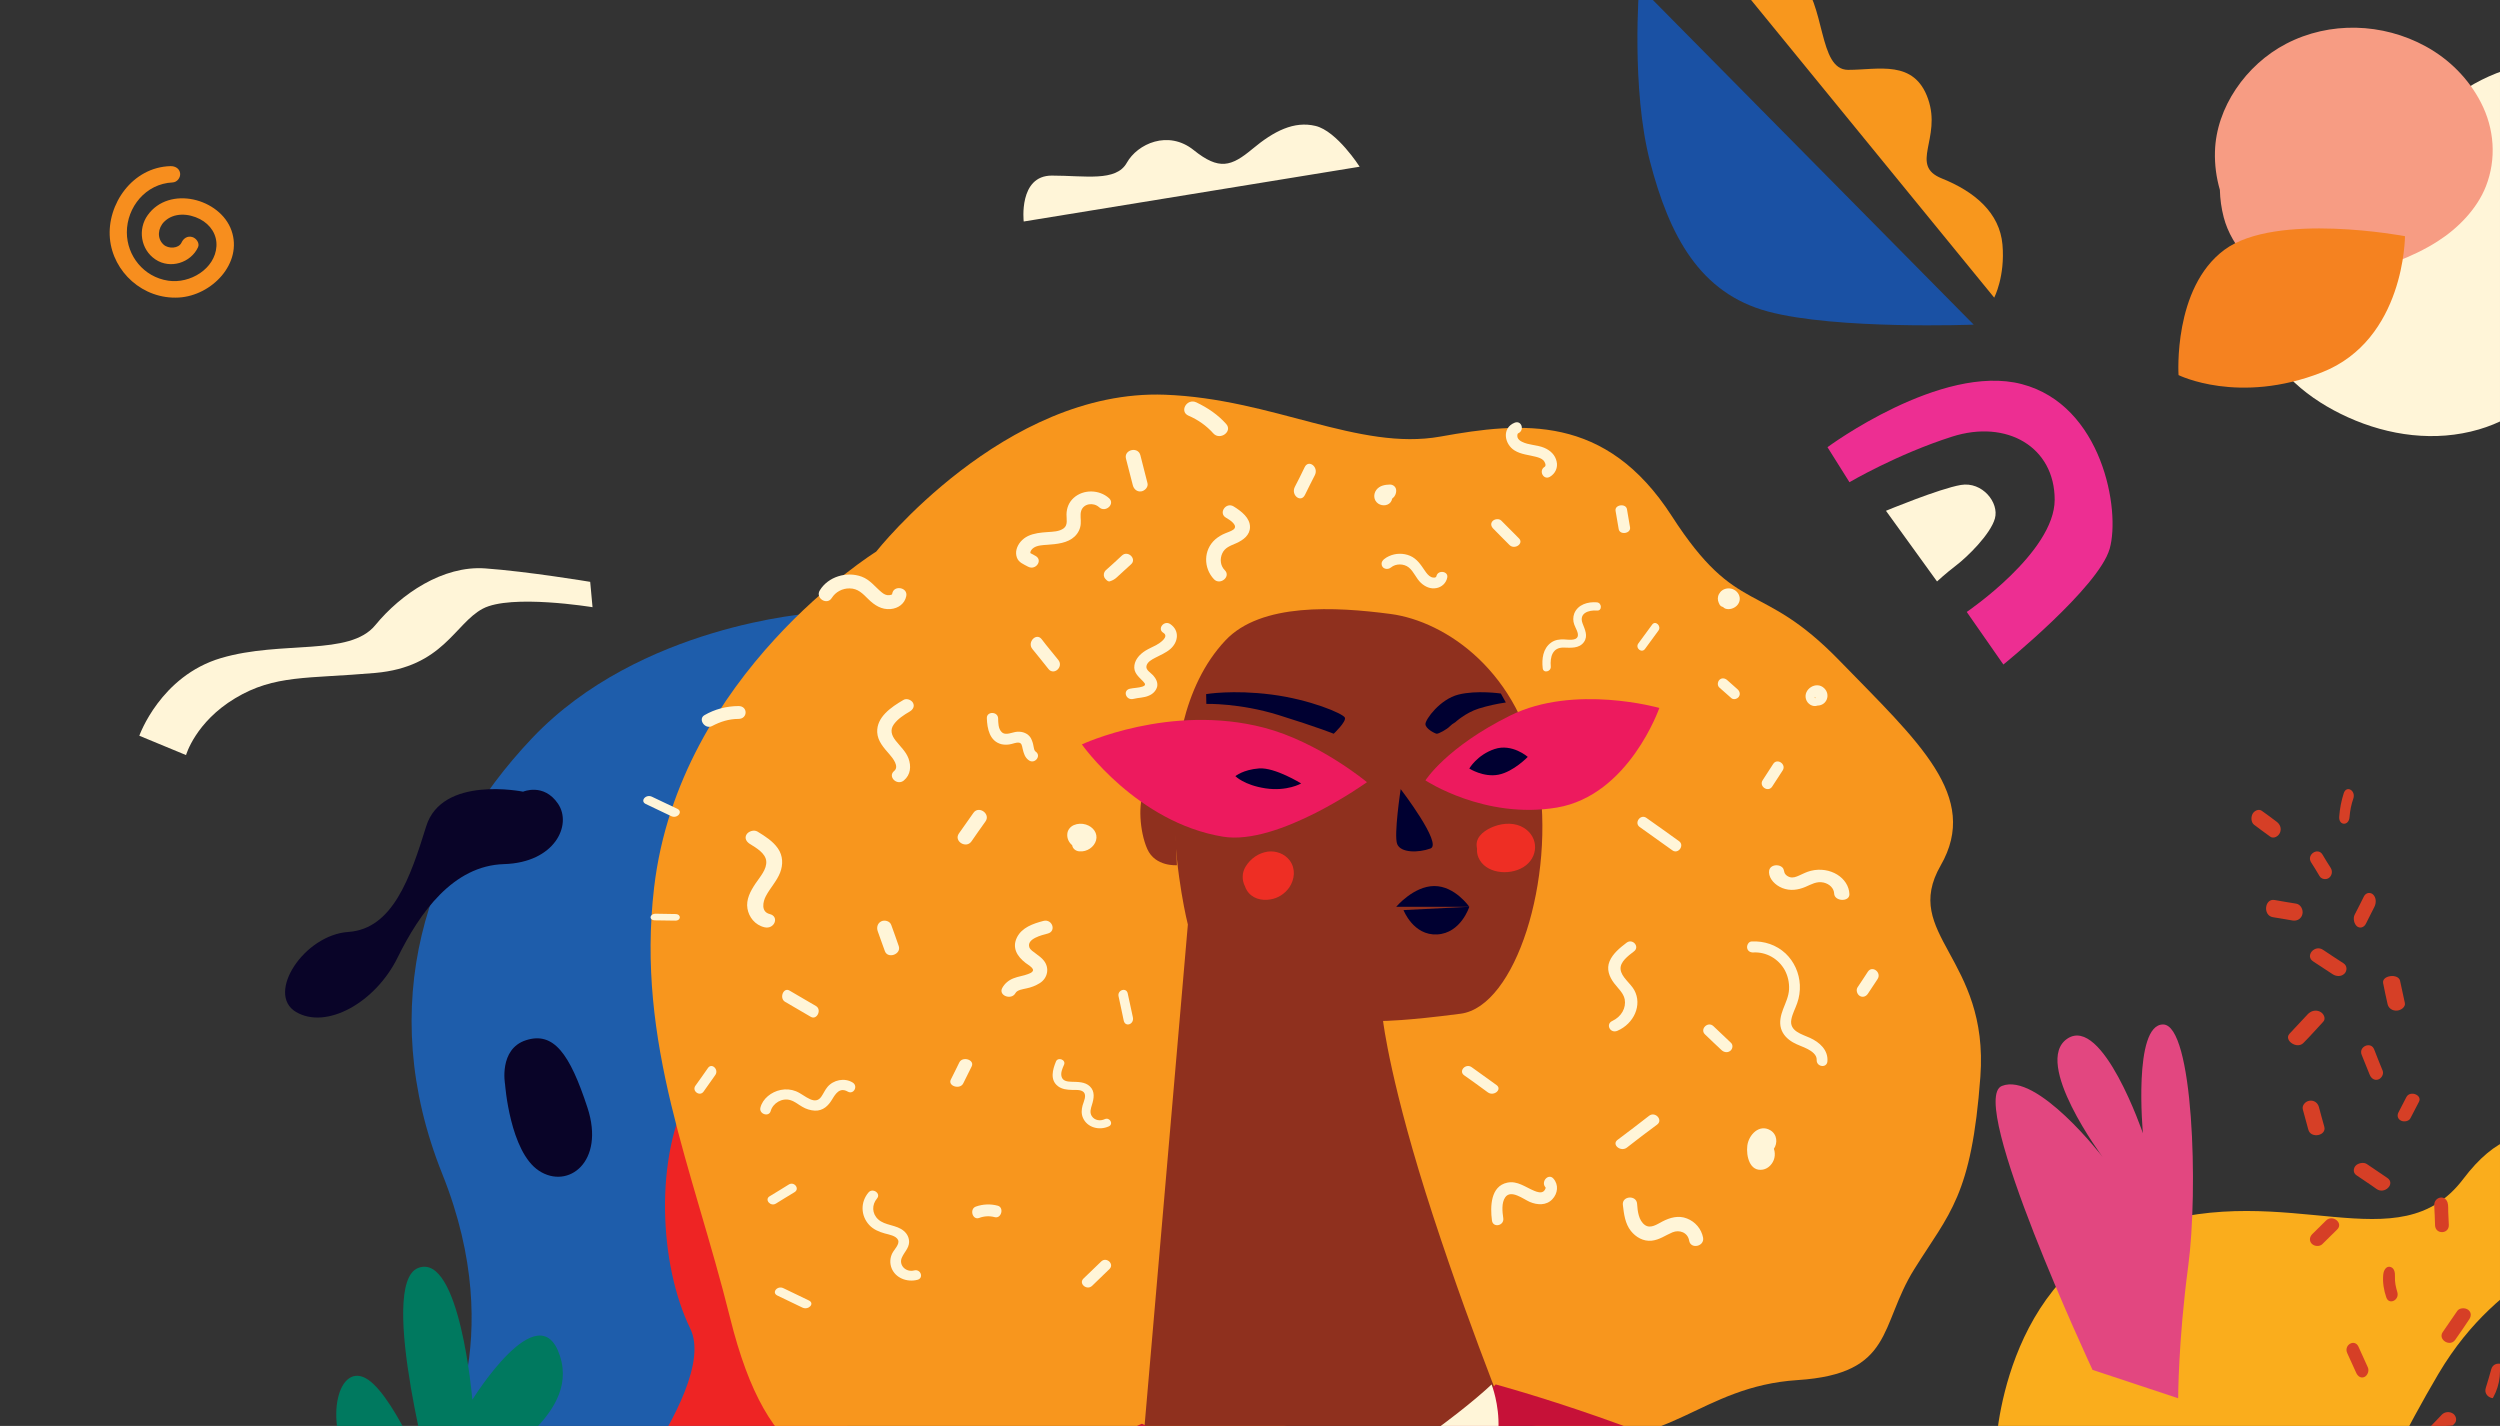 <svg width="682" height="389" viewBox="0 0 682 389" fill="none" xmlns="http://www.w3.org/2000/svg">
<rect x="0" y="0" width="682" height="389" fill="#333333" stroke="none"/>
<g clip-path="url(#clip0_667_8443)">
<path d="M119.81 396.404C119.81 396.404 139.137 366.364 120.671 320.299C102.205 274.233 115.93 232.172 145.187 201.333C174.444 170.495 221.437 167.313 221.437 167.313L271.401 264.967C271.401 264.967 217.942 363.507 196.345 392.24C174.747 420.973 158.002 430.596 158.002 430.596L119.81 396.404Z" fill="#1E5DAB"/>
<path d="M155.786 425.797C155.786 425.797 196.752 379.751 188.304 362.447C179.856 345.144 178.3 315.483 188.608 296.991C198.915 278.5 223.276 258.691 223.276 258.691C223.276 258.691 277.731 238.978 301.226 269.588C324.722 300.199 305.73 331.028 268.86 357.013C231.99 382.998 220.746 397.197 216.812 419.984C212.878 442.771 190.781 460.418 190.781 460.418L155.786 425.797Z" fill="#EE2424"/>
<path d="M142.7 215.971C142.7 215.971 120.593 211.443 116.259 225.434C111.924 239.424 107.152 253.412 95.02 254.235C82.888 255.059 72.48 271.103 80.716 276.041C88.952 280.979 102.388 273.572 108.458 261.238C114.529 248.904 123.63 236.139 137.498 235.729C151.366 235.318 156.139 225.032 152.237 219.27C148.335 213.507 142.7 215.971 142.7 215.971Z" fill="#090428"/>
<path d="M137.779 295.774C137.779 295.774 139.102 314.182 147.036 319.384C154.97 324.586 165.113 316.983 160.264 302.174C155.416 287.366 151.004 281.365 143.504 283.766C136.004 286.168 137.779 295.774 137.779 295.774Z" fill="#090428"/>
<path d="M38.005 200.71C38.005 200.71 43.742 184.409 60.311 179.518C76.881 174.626 95.355 179.111 102.376 170.551C109.398 161.991 120.858 154.25 132.327 155.058C143.796 155.866 161.006 158.727 161.006 158.727L161.642 165.643C161.642 165.643 139.34 161.977 131.691 166.053C124.042 170.128 120.875 181.947 102.376 183.576C83.877 185.206 74.969 183.983 64.136 190.493C53.303 197.002 50.75 205.985 50.75 205.985L38.005 200.71Z" fill="#FFF5D8"/>
<path d="M239.022 150.484C239.022 150.484 274.004 106.057 317.783 107.679C347.246 108.771 370.691 123.09 392.938 119.096C415.186 115.101 438.031 112.818 456.068 140.782C474.105 168.745 480.115 157.904 501.76 180.164C523.405 202.425 540.239 217.261 529.418 236.097C518.597 254.933 542.644 261.208 540.245 293.741C537.845 326.274 531.829 330.838 522.208 346.241C512.587 361.643 516.797 374.776 490.342 376.49C463.886 378.204 454.871 395.896 429.618 391.329C404.365 386.762 393.544 377.632 367.089 383.91C340.633 390.187 333.42 400.459 310.573 391.898C287.725 383.337 285.759 401.034 259.619 403.426C226.481 406.457 209.398 400.648 199.176 359.538C188.955 318.427 173.461 284.65 178.439 242.125C185.26 183.82 239.022 150.484 239.022 150.484Z" fill="#F8961D"/>
<path d="M321.058 236.031C321.058 236.031 315.16 236.507 312.986 231.625C310.812 226.743 310.476 218.767 312.125 216.181C313.773 213.594 320.193 213.384 320.193 213.384L321.058 236.031Z" fill="#8F301E"/>
<path d="M711.577 20.271C705.365 17.347 698.797 16.513 691.95 17.246C685.999 17.88 680.149 19.961 674.99 22.843C664.307 28.815 656.58 38.299 649.823 47.998C648.47 49.941 647.138 51.896 645.77 53.832C645.241 54.55 644.705 55.263 644.155 55.964C641.49 57.739 638.852 59.548 636.24 61.392C633.316 63.46 630.425 65.567 627.495 67.62C624.91 69.434 622.133 71.282 620.142 73.719C616.365 78.364 615.321 84.572 616.906 90.209C619.995 101.234 630.157 109.153 640.523 113.837C651.665 118.874 664.324 120.634 676.24 117.15C686.967 114.012 696.365 106.496 700.653 96.477C702.842 91.356 703.798 85.809 706.327 80.809C706.53 80.406 706.748 80.009 706.968 79.612C707.039 79.496 707.112 79.378 707.186 79.265C707.86 78.212 708.58 77.189 709.336 76.192C710.674 74.418 712.116 72.713 713.578 71.029C719.872 63.772 726.684 56.333 727.74 46.522C728.914 35.584 721.669 25.023 711.577 20.271ZM627.954 83.634C627.961 83.365 628.02 83.1 628.128 82.851C628.16 82.789 628.01 83.384 627.954 83.634ZM682.831 99.972C682.831 99.972 683.314 99.553 683.484 99.409C683.267 99.651 682.99 99.95 682.831 99.972Z" fill="#FFF5D8"/>
<path d="M676.779 27.934C673.451 21.505 668.198 16.176 661.693 12.628C649.972 6.227 635.539 5.749 623.644 11.949C612.703 17.646 604.539 29.34 604.24 41.39C604.144 44.904 604.596 48.412 605.581 51.798C605.643 54.316 605.993 56.82 606.625 59.264C608.778 67.519 615.909 75.361 624.877 76.936C628.35 77.558 631.911 77.583 635.394 77.011C638.312 76.549 641.118 75.62 643.926 74.76L642.023 75.353C649.984 72.879 657.895 70.343 664.942 65.863C670.571 62.281 675.738 56.98 678.149 50.849C681.076 43.368 680.484 35.103 676.779 27.934Z" fill="#F79C83"/>
<path d="M324.049 252.217C324.049 252.217 310.7 199.793 334.291 174.707C344.006 164.371 364.328 165.509 379.35 167.491C394.371 169.473 414.85 183.258 419.629 211.505C424.409 239.753 413.486 274.57 398.464 276.543C383.443 278.517 377.302 278.514 377.302 278.514C377.302 278.514 379.35 296.251 390.956 331.723C402.563 367.195 414.169 394.791 414.169 394.791C414.169 394.791 375.254 402.673 347.946 405.301C320.637 407.929 311.087 402.248 311.087 402.248L324.049 252.217Z" fill="#8F301E"/>
<path d="M344.849 198.521C359.757 202.414 372.906 213.382 372.906 213.382C372.906 213.382 348.745 230.736 333.628 228.246C310.106 224.367 295.134 203.074 295.134 203.074C295.134 203.074 319.172 191.813 344.849 198.521Z" fill="#ED1A5E"/>
<path d="M388.858 212.892C388.858 212.892 394.543 203.832 412.024 195.184C429.506 186.537 452.671 193.125 452.671 193.125C452.671 193.125 444.368 217.01 424.698 220.307C405.029 223.604 388.858 212.892 388.858 212.892Z" fill="#ED1A5E"/>
<path d="M311.521 388.387C311.521 388.387 341.434 403.862 366.03 400.647C390.626 397.432 408.026 377.67 408.026 377.67C408.026 377.67 454.999 390.316 490.524 410.246C526.05 430.176 552.379 459.776 552.379 459.776C552.379 459.776 465.928 477.752 379.158 477.752C292.388 477.752 197.42 476.466 197.42 476.466C197.42 476.466 226.112 437.895 254.804 419.246C283.496 400.597 311.521 388.387 311.521 388.387Z" fill="#C61138"/>
<path d="M544.402 395.554C544.402 395.554 545.758 347.548 585.129 334.574C624.499 321.599 654.363 344.954 671.995 321.599C689.627 298.244 705.929 313.813 705.929 329.385C705.929 344.957 682.854 344.957 665.202 374.793C647.55 404.63 632.621 442.261 616.331 455.233C600.04 468.204 567.459 472.1 564.751 473.399C562.043 474.697 548.46 473.399 548.46 473.399L544.402 395.554Z" fill="#FAAD1C"/>
<path d="M594.307 102.324C594.307 102.324 592.745 78.548 606.818 68.147C620.891 57.745 656.075 64.43 656.075 64.43C656.075 64.43 656.075 92.666 633.401 101.583C610.728 110.5 594.307 102.324 594.307 102.324Z" fill="#F58220"/>
<path d="M63.157 62.904C60.095 54.139 46.148 50.466 40.275 58.719C37.554 62.537 38.364 68.049 42.372 70.758C46.464 73.522 52.094 71.648 54.025 67.441C54.537 66.335 53.534 64.953 52.429 64.657C51.082 64.278 50.026 65.069 49.514 66.183C48.754 67.841 45.946 67.935 44.627 66.736C42.736 65.022 43.086 62.175 44.789 60.489C47.392 57.912 51.46 58.181 54.543 59.773C57.435 61.271 59.236 64.021 59.045 67.189C58.681 73.298 51.897 77.472 45.882 76.571C39.159 75.562 34.605 69.738 34.605 63.383C34.605 56.566 39.697 50.115 47.088 49.769C48.358 49.711 49.283 48.409 49.138 47.281C48.974 45.979 47.797 45.288 46.521 45.322C36.111 45.584 29.131 55.762 29.981 65.055C30.817 74.177 38.992 81.723 48.777 81.17C57.845 80.642 66.254 71.767 63.157 62.904Z" fill="#F78E1E"/>
<path d="M380.882 247.374C380.882 247.374 385.65 241.709 391.285 241.709C396.919 241.709 400.823 247.374 400.823 247.374H380.882Z" fill="#000031"/>
<path d="M382.107 215.272C382.107 215.272 393.592 230.255 390.239 231.469C386.887 232.684 382.107 232.684 381.15 230.255C380.193 227.826 382.107 215.272 382.107 215.272Z" fill="#000031"/>
<path d="M351.825 234.723C350.429 232.871 348.048 232.037 345.854 232.321C344.624 232.498 343.445 232.958 342.397 233.668C341.349 234.379 340.458 235.323 339.785 236.436C339.306 237.221 339.038 238.131 339.008 239.067C338.978 240.003 339.187 240.93 339.614 241.749C339.735 242.12 339.895 242.475 340.091 242.807C341.472 245.132 344.181 245.796 346.574 245.36C348.617 245.034 350.46 243.867 351.71 242.11C353.204 239.884 353.508 236.976 351.825 234.723Z" fill="#EE2E24"/>
<path d="M415.742 225.858C413.346 224.356 410.236 224.462 407.627 225.431C405.283 226.291 402.766 228.011 402.818 230.496C402.828 230.856 402.869 231.214 402.942 231.568C402.871 232.368 402.999 233.171 403.317 233.922C405.136 238.257 411.634 238.988 415.583 236.548C419.714 233.997 419.896 228.458 415.742 225.858Z" fill="#EE2E24"/>
<path d="M400.823 209.657C400.823 209.657 402.94 205.934 407.727 204.338C412.513 202.742 416.776 206.481 416.776 206.481C416.776 206.481 412.906 210.514 408.81 211.331C404.714 212.147 400.823 209.657 400.823 209.657Z" fill="#000031"/>
<path d="M354.958 213.731C354.958 213.731 347.796 209.291 343.461 209.625C339.125 209.959 337.011 211.732 337.011 211.732C337.011 211.732 339.358 214.174 345.23 215.062C351.102 215.95 354.958 213.731 354.958 213.731Z" fill="#000031"/>
<path d="M397.002 197.025C397.002 197.025 399.718 194.48 403.378 193.304C405.796 192.555 408.277 191.998 410.794 191.639L409.435 189.194C409.435 189.194 402.853 188.216 397.842 189.488C392.832 190.759 388.858 196.246 388.858 197.517C388.858 198.788 391.365 200.062 391.89 200.16C392.414 200.258 394.814 198.889 395.44 198.204C395.893 197.738 396.42 197.341 397.002 197.025Z" fill="#000031"/>
<path d="M329.088 192.022C329.088 192.022 338.167 191.762 348.765 195.059C359.364 198.356 363.837 200.165 363.837 200.165C363.837 200.165 367.371 196.824 366.875 195.752C366.38 194.68 357.415 190.82 346.817 189.467C336.219 188.115 329.034 189.353 329.034 189.353L329.088 192.022Z" fill="#000031"/>
<path d="M382.876 248.273C382.876 248.273 385.54 255.253 392.048 254.915C398.556 254.578 400.823 247.374 400.823 247.374L382.876 248.273Z" fill="#000031"/>
<path d="M447.172 -3.777L538.421 88.562C538.421 88.562 501.019 89.996 482.319 84.986C463.618 79.975 455.389 64.229 450.153 44.188C444.917 24.148 447.172 -3.777 447.172 -3.777Z" fill="#1A51A4"/>
<path d="M472.613 -6.231C472.613 -6.231 483.139 -13.456 490.655 -6.231C498.171 0.994 495.905 19.058 504.185 19.058C512.465 19.058 522.223 16.168 525.983 27.007C529.742 37.846 520.733 45.071 529.739 48.685C538.745 52.299 545.524 58.077 546.276 66.749C547.028 75.421 544.021 81.199 544.021 81.199L472.613 -6.231Z" fill="#F8971D"/>
<path d="M498.537 121.994C498.537 121.994 529.525 99.043 551.519 104.78C573.512 110.517 578.526 139.205 575.511 149.724C572.497 160.243 546.522 181.282 546.522 181.282L536.524 166.938C536.524 166.938 560.516 150.682 560.516 136.329C560.516 121.977 547.521 114.333 532.525 119.116C517.53 123.898 504.535 131.547 504.535 131.547L498.537 121.994Z" fill="#ED2E92"/>
<path d="M570.845 373.702C570.845 373.702 536.485 300.124 546.1 296.252C555.715 292.38 573.588 315.614 573.588 315.614C573.588 315.614 554.346 289.802 563.967 283.348C573.588 276.895 584.588 309.161 584.588 309.161C584.588 309.161 581.839 279.476 590.084 279.476C598.33 279.476 599.708 324.648 596.957 345.308C594.206 365.968 594.209 381.447 594.209 381.447L570.845 373.702Z" fill="#E24780"/>
<path d="M99.301 456.98C99.301 456.98 103.847 413.424 95.889 400.345C87.931 387.266 92.477 370.945 100.437 376.389C108.398 381.833 118.629 407.969 118.629 407.969C118.629 407.969 102.71 350.253 114.083 345.897C125.456 341.541 128.868 381.833 128.868 381.833C128.868 381.833 147.059 352.433 152.744 369.856C158.429 387.28 132.277 398.174 128.868 406.878C125.459 415.581 123.18 430.837 123.18 430.837C123.18 430.837 128.868 412.325 136.825 413.413C144.783 414.501 139.101 429.745 134.553 440.637C130.004 451.528 130.004 456.969 130.004 456.969L99.301 456.98Z" fill="#00795F"/>
<path d="M632.87 275.968C631.593 275.365 630.327 275.846 629.518 276.716C627.875 278.48 626.218 280.236 624.581 282.002C622.945 283.769 626.588 286.315 628.355 284.537C630.237 282.648 631.977 280.662 633.783 278.725C634.592 277.857 633.911 276.457 632.87 275.968Z" fill="#D63F26"/>
<path d="M639.368 262.829C637.509 261.583 635.59 260.398 633.748 259.127C631.467 257.551 628.699 260.776 631.041 262.282C632.836 263.437 634.587 264.641 636.385 265.79C637.37 266.417 638.71 266.465 639.562 265.613C640.337 264.855 640.34 263.481 639.368 262.829Z" fill="#D63F26"/>
<path d="M647.417 244.066C646.676 243.323 645.446 243.456 644.887 244.519C644.045 246.155 643.258 247.851 642.383 249.464C641.818 250.507 642.211 252.089 642.995 252.712C643.405 253.027 643.892 253.119 644.352 252.968C644.813 252.818 645.211 252.437 645.461 251.906C646.203 250.383 647.002 248.907 647.738 247.384C648.287 246.312 648.231 244.872 647.417 244.066Z" fill="#D63F26"/>
<path d="M635.817 236.764C635.06 235.581 634.303 234.375 633.603 233.169C632.36 231.009 629.134 233.141 630.469 235.254C631.234 236.477 632.036 237.694 632.744 238.958C633.25 239.873 634.517 240.064 635.316 239.511C635.724 239.215 636.006 238.761 636.1 238.247C636.194 237.733 636.092 237.2 635.817 236.764Z" fill="#D63F26"/>
<path d="M626.435 246.521C624.472 246.189 622.496 245.897 620.54 245.526C617.746 244.998 617.246 249.817 620.096 250.218C621.887 250.47 623.665 250.832 625.45 251.118C626.635 251.31 627.825 250.65 628.107 249.345C628.363 248.154 627.622 246.727 626.435 246.521Z" fill="#D63F26"/>
<path d="M639.372 216.402C638.715 218.423 638.298 220.576 638.137 222.78C637.952 225.273 640.767 225.393 640.953 222.922C641.079 221.181 641.423 219.483 641.971 217.905C642.76 215.658 640.112 214.111 639.372 216.402Z" fill="#D63F26"/>
<path d="M621.048 224.156C619.698 223.158 618.37 222.116 616.991 221.169C616.151 220.592 614.949 221.169 614.49 222.043C614.03 222.916 614.075 224.338 614.904 224.982C616.35 226.104 617.843 227.147 619.311 228.231C620.213 228.897 621.552 228.186 621.97 227.182C622.493 225.954 621.953 224.81 621.048 224.156Z" fill="#D63F26"/>
<path d="M656.05 273.627C655.629 271.605 655.193 269.586 654.742 267.571C654.269 265.465 649.715 266.051 650.118 268.195C650.478 270.112 650.914 272.021 651.333 273.93C651.559 274.949 652.518 275.782 653.88 275.693C655.065 275.617 656.264 274.654 656.05 273.627Z" fill="#D63F26"/>
<path d="M649.982 292.068C649.227 290.15 648.397 288.254 647.689 286.315C646.833 283.977 643.321 285.479 644.273 287.78C645.017 289.581 645.72 291.4 646.457 293.203C646.851 294.167 647.733 294.828 648.758 294.496C649.637 294.217 650.382 293.044 649.982 292.068Z" fill="#D63F26"/>
<path d="M656.454 299.297C655.744 300.702 654.984 302.086 654.284 303.495C653.884 304.3 654.052 305.25 654.997 305.714C655.823 306.122 657.114 305.895 657.541 305.094C658.33 303.605 659.077 302.09 659.879 300.603C660.895 298.703 657.43 297.377 656.454 299.297Z" fill="#D63F26"/>
<path d="M634.052 307.304C633.511 305.52 633.092 303.706 632.577 301.917C632.264 300.851 631.233 300.07 629.988 300.283C628.857 300.475 627.922 301.586 628.21 302.66C628.697 304.492 629.235 306.316 629.707 308.151C630.367 310.718 634.815 309.822 634.052 307.304Z" fill="#D63F26"/>
<path d="M651.223 321.309C649.337 320.081 647.537 318.765 645.65 317.536C644.747 316.947 643.256 317.318 642.62 318.003C641.984 318.689 641.865 319.914 642.765 320.553C644.575 321.836 646.491 323.01 648.282 324.329C650.537 325.975 653.607 322.863 651.223 321.309Z" fill="#D63F26"/>
<path d="M634.551 332.952C633.286 334.196 632.004 335.432 630.759 336.694C630.026 337.441 629.904 338.564 630.682 339.325C631.402 340.03 632.784 340.132 633.531 339.398C634.89 338.083 636.232 336.742 637.576 335.413C639.377 333.664 636.346 331.197 634.551 332.952Z" fill="#D63F26"/>
<path d="M667.881 330.639C667.85 329.836 667.932 328.781 667.694 328.045C666.948 325.732 663.872 326.589 664.06 328.96C664.2 330.718 664.205 332.504 664.282 334.278C664.393 336.837 668.154 336.691 668.037 334.136C667.985 332.975 667.933 331.809 667.881 330.639Z" fill="#D63F26"/>
<path d="M653.987 352.482C653.576 351.099 653.277 349.784 653.344 348.283C653.394 347.132 653.189 345.992 652.178 345.64C651.059 345.27 650.281 346.377 650.151 347.696C649.942 349.828 650.311 352.015 650.988 353.953C651.729 356.08 654.639 354.691 653.987 352.482Z" fill="#D63F26"/>
<path d="M673.254 357.27C672.431 356.703 670.951 356.758 670.347 357.617C669.015 359.539 667.684 361.463 666.373 363.4C664.986 365.444 668.37 367.552 669.783 365.502C671.071 363.639 672.399 361.786 673.623 359.888C674.198 359.018 674.216 357.938 673.254 357.27Z" fill="#D63F26"/>
<path d="M645.957 373.047C645.111 371.157 644.258 369.271 643.397 367.388C642.374 365.141 639.303 366.873 640.329 369.14C641.145 370.948 641.964 372.761 642.795 374.557C643.229 375.501 644.112 376.069 645.028 375.632C645.827 375.25 646.383 374.003 645.957 373.047Z" fill="#D63F26"/>
<path d="M669.222 385.657C668.766 385.334 668.187 385.182 667.607 385.233C667.027 385.285 666.493 385.536 666.119 385.933C664.973 387.174 663.769 388.373 662.596 389.591C660.735 391.525 664.148 394.011 666.01 392.077C667.183 390.856 668.319 389.591 669.541 388.408C670.351 387.638 670.106 386.298 669.222 385.657Z" fill="#D63F26"/>
<path d="M679.604 373.568C679.158 375.267 678.621 376.959 678.116 378.643C677.287 381.407 681.601 382.658 682.401 379.903C682.888 378.208 683.374 376.512 683.886 374.825C684.73 372.048 680.332 370.778 679.604 373.568Z" fill="#D63F26"/>
<path d="M483.729 208.397C482.769 209.879 481.808 211.363 480.848 212.849C479.77 214.526 482.349 216.267 483.441 214.591C484.401 213.114 485.362 211.636 486.322 210.155C487.377 208.484 484.824 206.717 483.729 208.397Z" fill="#FFF5D8"/>
<path d="M473.983 188.021C473.04 187.179 472.103 186.325 471.147 185.505C470.542 184.991 469.699 184.855 469.079 185.448C468.541 185.964 468.431 187.002 469.022 187.54C470.096 188.524 471.214 189.483 472.315 190.451C472.911 190.975 473.927 190.684 474.351 190.078C474.843 189.361 474.577 188.551 473.983 188.021Z" fill="#FFF5D8"/>
<path d="M493.792 283.145C491.593 282.13 488.056 281.329 488.683 278.078C488.979 276.533 489.769 275.126 490.276 273.65C490.833 272.065 491.078 270.383 490.999 268.7C490.845 265.432 489.456 262.355 487.127 260.123C484.553 257.729 481.257 256.66 477.826 256.833C477.011 256.873 476.503 257.846 476.617 258.586C476.753 259.467 477.532 259.88 478.325 259.827C480.031 259.743 481.728 260.14 483.23 260.976C484.732 261.812 485.982 263.056 486.845 264.571C487.724 266.186 488.144 268.023 488.056 269.872C487.958 271.825 487.111 273.527 486.427 275.313C485.799 276.987 485.341 278.815 485.867 280.576C486.364 282.25 487.602 283.455 489.046 284.314C490.352 285.09 491.816 285.484 493.146 286.19C494.208 286.748 495.663 287.735 495.59 289.13C495.478 291.067 498.375 291.488 498.522 289.524C498.755 286.402 496.331 284.314 493.792 283.145Z" fill="#FFF5D8"/>
<path d="M445.839 270.117C444.816 268.232 442.285 266.555 442.095 264.412C441.908 262.379 444.198 260.732 445.771 259.517C447.39 258.271 445.387 255.923 443.733 257.17C441.861 258.597 439.963 260.155 439.09 262.237C438.216 264.318 438.959 266.404 440.322 268.205C441.396 269.624 442.875 270.881 443.224 272.615C443.432 273.778 443.22 274.968 442.616 276.023C442.013 277.078 441.047 277.947 439.851 278.511C437.92 279.368 439.252 282.041 441.221 281.204C445.765 279.241 448.046 274.155 445.839 270.117Z" fill="#FFF5D8"/>
<path d="M391.849 157.19C391.726 157.763 390.757 157.578 390.421 157.418C389.659 157.067 389.118 156.3 388.665 155.637C387.573 154.032 386.549 152.441 384.67 151.625C383.752 151.239 382.761 151.05 381.763 151.069C380.764 151.089 379.781 151.316 378.88 151.737C378.061 152.136 376.851 152.807 376.895 153.845C376.949 155.195 378.517 155.591 379.465 154.799C380.789 153.69 382.974 153.73 384.312 154.799C385.702 155.915 386.303 157.779 387.614 158.993C388.755 160.063 390.227 160.74 391.822 160.437C392.547 160.314 393.218 159.981 393.747 159.481C394.277 158.981 394.641 158.337 394.793 157.632C395.252 155.81 392.254 155.348 391.849 157.19Z" fill="#FFF5D8"/>
<path d="M424.653 125.922C424.279 124.113 422.939 122.855 421.208 122.133C419.281 121.345 417.024 121.453 415.176 120.506C414.662 120.244 414.165 119.895 413.99 119.343C413.906 119.065 413.85 118.351 414.177 118.203C415.976 117.389 415.103 114.549 413.182 115.321C409.655 116.74 410.361 121.158 413.182 122.892C414.951 123.984 417.041 124.093 419.021 124.617C419.745 124.809 420.504 125.057 421.041 125.581C421.359 125.891 421.961 126.995 421.362 127.36C419.657 128.397 421.07 131.1 422.822 130.064C423.543 129.643 424.107 129.017 424.435 128.274C424.764 127.531 424.84 126.708 424.653 125.922Z" fill="#FFF5D8"/>
<path d="M414.38 146.876C412.76 145.258 411.162 143.612 409.528 142.001C408.926 141.413 407.761 141.567 407.213 142.114C406.56 142.77 406.758 143.588 407.342 144.189C408.799 145.7 410.304 147.179 411.782 148.671C413.179 150.071 415.782 148.285 414.38 146.876Z" fill="#FFF5D8"/>
<path d="M444.676 143.85C444.387 142.215 444.098 140.584 443.84 138.947C443.58 137.234 440.416 137.644 440.729 139.363C441.018 141.016 441.307 142.675 441.579 144.332C441.871 146.052 444.965 145.56 444.676 143.85Z" fill="#FFF5D8"/>
<path d="M423.776 321.525C422.408 319.964 420.248 322.377 421.619 323.923C421.769 324.096 421.376 324.757 421.13 324.959C420.413 325.564 419.325 325.171 418.568 324.866C416.139 323.881 413.958 322.042 411.185 322.628C406.625 323.591 406.506 329.14 407.006 332.955C407.278 335.045 410.404 334.405 410.092 332.308C409.84 330.602 409.571 328.122 410.627 326.624C412.2 324.389 415.618 327.161 417.327 327.886C419.369 328.75 421.815 328.91 423.475 327.158C424.976 325.567 425.254 323.214 423.776 321.525Z" fill="#FFF5D8"/>
<path d="M408.24 295.994C405.988 294.377 403.727 292.768 401.489 291.141C399.859 289.957 397.771 292.201 399.448 293.361C401.646 294.871 403.743 296.454 405.885 298C407.524 299.18 409.891 297.176 408.24 295.994Z" fill="#FFF5D8"/>
<path d="M449.855 304.402C447.034 306.623 444.142 308.788 441.262 310.959C439.569 312.235 442.131 314.363 443.827 313.056C446.54 310.951 449.259 308.822 452.052 306.801C453.777 305.542 451.529 303.083 449.855 304.402Z" fill="#FFF5D8"/>
<path d="M458.038 229.468C455.067 227.342 452.107 225.195 449.115 223.104C447.53 221.999 445.717 224.459 447.301 225.604C450.269 227.751 453.25 229.878 456.243 231.986C457.822 233.103 459.628 230.605 458.038 229.468Z" fill="#FFF5D8"/>
<path d="M406.9 377.67C406.9 377.67 415.498 399.311 396.114 408.857C376.731 418.404 360.94 400.5 360.94 400.5C360.94 400.5 378.604 399.457 390.173 391.097C401.743 382.737 406.9 377.67 406.9 377.67Z" fill="#FFF5D8"/>
<path d="M279.267 60.427C279.267 60.427 277.806 47.902 286.935 47.902C296.064 47.902 304.462 49.642 307.383 44.423C310.305 39.204 318.7 35.377 325.638 40.944C332.576 46.51 335.863 45.467 341.705 40.596C347.548 35.725 353.022 32.958 358.864 34.35C364.707 35.742 370.912 45.483 370.912 45.483L279.267 60.427Z" fill="#FFF5D8"/>
<path d="M514.49 139.342C514.49 139.342 529.086 133.285 534.923 132.296C540.761 131.307 545.42 137.117 544.21 141.441C543 145.766 536.647 151.948 533.728 154.172C530.809 156.397 528.421 158.621 528.421 158.621L514.49 139.342Z" fill="#FFF5D8"/>
<path d="M493.99 237.557C492.851 237.837 491.831 238.377 490.795 238.842C489.977 239.207 489.137 239.559 488.205 239.266C487.705 239.098 487.284 238.805 487.003 238.428C486.597 237.876 486.776 237.187 486.247 236.66C485.952 236.374 485.551 236.173 485.105 236.089C484.658 236.004 484.19 236.04 483.77 236.19C482.857 236.532 482.552 237.257 482.587 238.022C482.665 239.821 484.289 241.493 486.222 242.262C488.34 243.102 490.5 242.796 492.517 241.946C494.129 241.265 495.548 240.345 497.478 240.759C498.288 240.946 499.004 241.339 499.522 241.881C500.04 242.423 500.333 243.085 500.358 243.773C500.446 245.941 504.591 246.116 504.519 243.922C504.364 239.5 499.3 236.242 493.99 237.557Z" fill="#FFF5D8"/>
<path d="M336.557 138.166C334.453 136.845 332.27 140.012 334.48 141.246C335.511 141.823 337.98 143.425 336.411 144.514C335.782 144.944 334.988 145.17 334.283 145.475C333.254 145.89 332.313 146.46 331.501 147.161C328.254 150.056 328.284 154.961 331.169 158.014C332.842 159.781 335.87 157.303 334.131 155.563C332.881 154.323 332.741 152.444 333.444 150.933C334.17 149.375 335.611 148.899 337.198 148.209C339.193 147.338 340.978 145.963 340.999 143.806C341.029 141.298 338.685 139.484 336.557 138.166Z" fill="#FFF5D8"/>
<path d="M355.888 127.5C355.056 129.311 354.116 131.059 353.229 132.826C352.1 135.076 354.869 137.265 355.986 135.019C356.88 133.221 357.761 131.41 358.687 129.628C359.818 127.394 356.949 125.192 355.888 127.5Z" fill="#FFF5D8"/>
<path d="M334.5 115.656C332.235 113.124 329.526 111.284 326.385 109.776C323.806 108.527 321.615 112.274 324.232 113.402C326.845 114.519 329.149 116.162 330.974 118.208C332.797 120.259 336.344 117.721 334.5 115.656Z" fill="#FFF5D8"/>
<path d="M306.057 151.551C304.595 152.919 303.117 154.281 301.611 155.607C301.371 155.851 301.208 156.161 301.145 156.498C301.083 156.834 301.122 157.182 301.258 157.496C301.425 157.878 302.304 158.882 302.84 158.558C303.55 158.342 304.197 157.959 304.729 157.441C304.938 157.253 305.144 157.062 305.351 156.871C305.738 156.515 306.12 156.157 306.51 155.804C307.192 155.189 307.859 154.553 308.55 153.947C310.208 152.487 307.692 150.021 306.057 151.551Z" fill="#FFF5D8"/>
<path d="M380.878 133.746C380.864 133.329 380.681 132.934 380.367 132.643C380.053 132.352 379.633 132.187 379.195 132.185C377.808 132.204 376.36 132.479 375.486 133.619C374.612 134.76 374.674 136.472 375.948 137.364C377.159 138.212 379.034 137.957 379.632 136.541C379.701 136.379 379.75 136.21 379.778 136.037C380.141 135.767 380.431 135.418 380.623 135.02C380.814 134.621 380.902 134.184 380.878 133.746Z" fill="#FFF5D8"/>
<path d="M471.926 160.532C471.437 160.473 470.939 160.532 470.481 160.704C470.022 160.875 469.619 161.153 469.308 161.512C469.007 161.864 468.797 162.276 468.693 162.715C468.508 163.514 468.721 164.187 469.095 164.912C469.189 165.083 469.323 165.232 469.487 165.349C469.65 165.466 469.84 165.547 470.041 165.587C470.214 165.794 470.446 165.952 470.71 166.043C471.789 166.412 473.076 165.967 473.83 165.2C475.486 163.492 474.33 160.837 471.926 160.532Z" fill="#FFF5D8"/>
<path d="M482.923 308.321C479.9 306.559 477.029 309.604 476.666 312.545C476.322 315.32 477.297 319.727 480.935 319.064C482.463 318.788 483.712 317.397 484.056 315.873C484.239 315.047 484.192 314.184 483.92 313.384C484.974 311.863 484.845 309.442 482.923 308.321Z" fill="#FFF5D8"/>
<path d="M464.598 337.6C464.367 336.443 463.846 335.362 463.083 334.456C462.32 333.55 461.34 332.848 460.232 332.415C457.909 331.471 455.577 332.144 453.46 333.245C452.041 333.982 450.265 335.284 448.72 334.177C446.991 332.933 446.729 330.338 446.6 328.403C446.435 325.925 442.425 326.219 442.716 328.695C443.008 331.171 443.305 333.772 444.898 335.796C446.261 337.512 448.305 338.692 450.569 338.462C452.7 338.243 454.331 336.982 456.242 336.184C458.153 335.386 460.429 336.222 460.8 338.447C461.203 340.874 465.063 340.044 464.598 337.6Z" fill="#FFF5D8"/>
<path d="M472.22 284.489C470.636 282.957 469.021 281.454 467.419 279.932C465.903 278.501 463.629 280.769 465.127 282.19C466.626 283.611 468.121 285.082 469.658 286.489C470.3 287.078 471.28 287.251 472.013 286.675C472.685 286.161 472.847 285.096 472.22 284.489Z" fill="#FFF5D8"/>
<path d="M509.55 265.084C508.62 266.499 507.706 267.932 506.751 269.326C506.23 270.085 506.629 271.261 507.342 271.689C508.153 272.19 509.079 271.839 509.575 271.064C510.426 269.752 511.312 268.439 512.18 267.126C513.404 265.323 510.761 263.246 509.55 265.084Z" fill="#FFF5D8"/>
<path d="M288.711 180.041C287.209 178.151 285.638 176.324 284.177 174.387C282.716 172.45 280.104 175.223 281.646 177.065C283.144 178.851 284.566 180.719 286.04 182.529C287.514 184.338 290.212 181.936 288.711 180.041Z" fill="#FFF5D8"/>
<path d="M302.546 135.909C299.908 133.536 295.56 133.413 292.893 135.833C291.554 137.05 290.979 138.63 290.941 140.306C290.909 141.549 291.396 143.233 290.168 144.134C288.94 145.035 287.237 145.05 285.772 145.15C283.944 145.278 282.083 145.45 280.433 146.233C279.656 146.611 278.977 147.13 278.44 147.757C277.902 148.383 277.518 149.103 277.312 149.87C277.113 150.624 277.151 151.412 277.424 152.147C277.922 153.453 279.182 153.897 280.424 154.575C282.549 155.745 284.606 152.792 282.476 151.643L281.089 150.889C281.007 150.351 281.5 149.763 281.969 149.445C282.977 148.748 284.483 148.706 285.696 148.62C288.333 148.432 291.246 148.171 293.174 146.351C294.154 145.409 294.736 144.194 294.821 142.912C294.941 141.742 294.581 140.46 294.959 139.324C295.618 137.34 298.302 136.974 299.841 138.377C301.561 139.972 304.301 137.491 302.546 135.909Z" fill="#FFF5D8"/>
<path d="M313.038 131.824C312.383 129.282 311.744 126.745 311.095 124.188C310.465 121.723 306.532 122.658 307.168 125.132C307.78 127.543 308.416 129.951 309.031 132.365C309.294 133.399 310.147 134.211 311.309 134.053C312.301 133.919 313.304 132.867 313.038 131.824Z" fill="#FFF5D8"/>
<path d="M265.548 221.751C264.246 223.633 262.915 225.498 261.594 227.366C260.114 229.459 263.56 231.62 265.022 229.524C266.287 227.721 267.515 225.894 268.823 224.109C270.338 222.046 267.004 219.649 265.548 221.751Z" fill="#FFF5D8"/>
<path d="M248.187 194.097C249.066 193.585 249.573 192.659 249.066 191.735C248.644 190.956 247.358 190.401 246.473 190.935C243.057 192.923 239.105 195.651 239.304 199.769C239.424 202.206 241.112 204.015 242.694 205.838C243.587 206.866 245.383 209.124 243.927 210.32C242.07 211.841 244.704 214.451 246.564 212.917C248.463 211.336 248.615 208.977 247.827 206.866C247.112 204.974 245.556 203.607 244.311 202.008C243.18 200.554 242.738 199.072 243.889 197.532C244.956 196.086 246.602 195.018 248.187 194.097Z" fill="#FFF5D8"/>
<path d="M243.403 161.923C243.371 162.113 243.403 162.136 243.147 162.257C242.96 162.311 242.767 162.348 242.573 162.366C241.748 162.441 241.121 162.079 240.497 161.567C238.686 160.077 237.364 158.159 235.061 157.311C230.939 155.796 225.898 157.331 223.634 161.066C222.359 163.171 225.621 165.224 226.911 163.122C227.419 162.314 228.133 161.649 228.984 161.192C229.835 160.736 230.793 160.503 231.764 160.517C234.054 160.517 235.368 161.955 236.869 163.442C238.539 165.092 240.485 166.369 242.953 166.15C245.058 165.966 246.801 164.692 247.228 162.634C247.737 160.235 243.818 159.511 243.403 161.923Z" fill="#FFF5D8"/>
<path d="M201.471 192.612C198.167 192.627 194.941 193.488 192.191 195.089C190.314 196.149 192.301 199.091 194.254 198.062C196.511 196.873 198.804 196.131 201.455 196.118C204.04 196.118 204.058 192.598 201.471 192.612Z" fill="#FFF5D8"/>
<path d="M212.817 238.049C213.666 235.857 213.604 233.435 212.205 231.43C210.849 229.478 208.733 228.128 206.623 226.845C205.651 226.268 204.173 226.796 203.663 227.626C203.048 228.624 203.591 229.613 204.559 230.222C206.358 231.324 208.832 232.789 209.03 234.9C209.239 237.135 207.324 239.212 206.104 241.023C204.708 243.099 203.481 245.401 203.905 247.875C204.292 250.139 205.928 252.354 208.581 252.966C211.282 253.591 212.698 250.024 209.979 249.352C207.512 248.741 208.134 245.949 208.934 244.449C210.098 242.237 211.92 240.359 212.817 238.049Z" fill="#FFF5D8"/>
<path d="M245.188 258.119C244.556 256.163 243.798 254.254 243.126 252.313C242.761 251.26 241.337 250.891 240.423 251.335C239.368 251.844 239.07 253.041 239.463 254.088C240.132 255.882 240.721 257.707 241.402 259.497C242.221 261.65 245.903 260.328 245.188 258.119Z" fill="#FFF5D8"/>
<path d="M284.638 251.228C281.773 251.978 278.761 253.045 277.431 255.72C276.036 258.525 277.431 260.874 279.778 262.686C280.402 263.168 281.522 263.734 281.794 264.493C281.841 264.616 281.859 264.734 281.691 264.988C281.457 265.347 280.872 265.566 280.482 265.716C279.205 266.217 277.8 266.357 276.521 266.869C275.178 267.371 274.078 268.306 273.423 269.502C272.267 271.566 275.897 272.978 277.029 270.904C277.502 270.036 279.077 269.85 279.985 269.639C281.301 269.378 282.552 268.885 283.668 268.188C284.182 267.862 284.62 267.443 284.956 266.957C285.292 266.471 285.519 265.927 285.623 265.358C285.727 264.789 285.706 264.206 285.562 263.644C285.417 263.083 285.152 262.554 284.783 262.089C284.191 261.301 283.305 260.688 282.503 260.088C281.912 259.645 281.025 259.097 280.801 258.408C280.038 256.078 284.233 255.095 285.826 254.674C288.259 254.036 287.056 250.595 284.638 251.228Z" fill="#FFF5D8"/>
<path d="M296.243 224.936C295.704 224.765 295.132 224.692 294.562 224.719C293.991 224.747 293.432 224.876 292.917 225.098C292.408 225.33 291.977 225.678 291.668 226.109C291.359 226.539 291.183 227.035 291.158 227.546C291.11 228.107 291.205 228.671 291.435 229.195C291.666 229.719 292.026 230.19 292.489 230.571C292.548 231.017 292.781 231.43 293.147 231.738C293.513 232.045 293.988 232.227 294.489 232.251C296.577 232.433 298.49 231.041 298.996 229.271C299.543 227.358 298.255 225.566 296.243 224.936Z" fill="#FFF5D8"/>
<path d="M435.612 164.315C433.176 164.122 430.457 164.893 429.463 167.344C429.095 168.327 429.095 169.41 429.463 170.394C429.752 171.277 430.76 172.744 430.379 173.677C429.885 174.881 427.657 174.471 426.686 174.43C425.427 174.381 424.19 174.546 423.144 175.297C420.902 176.905 420.564 179.758 420.853 182.305C421.02 183.749 423.164 183.244 423.052 181.832C422.829 179.233 423.502 176.573 426.591 176.663C428.527 176.717 430.812 176.951 432.098 175.15C433.283 173.483 432.35 171.722 431.723 170.059C430.674 167.281 433.37 166.377 435.675 166.559C437.111 166.668 437.039 164.428 435.612 164.315Z" fill="#FFF5D8"/>
<path d="M450.714 170.387C449.459 172.108 448.192 173.804 446.934 175.538C446.037 176.78 447.83 178.281 448.751 177.041C449.973 175.376 451.18 173.692 452.412 172.037C453.323 170.816 451.617 169.151 450.714 170.387Z" fill="#FFF5D8"/>
<path d="M497.624 187.73C495.483 185.681 491.888 187.997 492.662 190.698C493.045 192.039 494.481 192.962 495.83 192.484C498.347 192.437 499.466 189.496 497.624 187.73ZM494.964 190.099L494.987 190.114C495.242 190.233 495.327 190.379 495.311 190.49C495.226 190.457 495.15 190.405 495.09 190.338C495.029 190.271 494.986 190.191 494.964 190.104V190.099Z" fill="#FFF5D8"/>
<path d="M301.354 305.314C300.118 305.886 298.647 305.646 297.88 304.535C297.179 303.516 297.571 302.417 297.899 301.352C298.418 299.678 298.77 297.748 297.321 296.366C295.973 295.081 294.033 295.161 292.256 295.101C291.156 295.063 290 294.917 289.626 293.81C289.252 292.702 289.833 291.471 290.278 290.449C290.853 289.118 288.609 288.245 288.062 289.59C287.179 291.754 286.347 294.608 288.634 296.334C289.713 297.15 291.088 297.293 292.435 297.328C293.412 297.351 294.839 297.199 295.584 297.9C296.548 298.822 295.612 300.536 295.331 301.556C295.022 302.701 294.951 303.846 295.423 304.93C296.551 307.567 299.812 308.486 302.478 307.275C303.863 306.651 302.738 304.667 301.354 305.314Z" fill="#FFF5D8"/>
<path d="M309.041 277.48C308.556 275.327 308.113 273.155 307.641 270.995C307.267 269.279 304.779 270.057 305.14 271.786C305.596 273.974 306.104 276.161 306.54 278.368C306.927 280.34 309.487 279.452 309.041 277.48Z" fill="#FFF5D8"/>
<path d="M261.698 289.838C260.927 291.385 260.191 292.947 259.395 294.485C258.47 296.28 261.912 297.342 262.78 295.535C263.523 293.988 264.312 292.456 265.073 290.918C265.962 289.126 262.594 288.043 261.698 289.838Z" fill="#FFF5D8"/>
<path d="M272.145 328.904C270.188 328.39 268.139 328.476 266.223 329.152C264.408 329.795 265.276 332.918 267.106 332.259C268.465 331.738 269.934 331.66 271.333 332.033C273.189 332.558 274.007 329.348 272.145 328.904Z" fill="#FFF5D8"/>
<path d="M300.415 344.126C298.793 345.679 297.177 347.236 295.566 348.796C294.16 350.164 296.512 352.145 297.937 350.766C299.517 349.247 301.094 347.722 302.668 346.191C304.064 344.84 301.837 342.761 300.415 344.126Z" fill="#FFF5D8"/>
<path d="M249.388 346.57C248.878 346.711 248.334 346.713 247.822 346.578C247.31 346.442 246.851 346.174 246.498 345.805C246.146 345.436 245.915 344.982 245.833 344.496C245.751 344.01 245.821 343.513 246.035 343.062C246.674 341.583 247.931 340.55 248.003 338.878C248.017 338.305 247.898 337.736 247.653 337.209C247.408 336.682 247.043 336.21 246.584 335.824C244.58 334.067 241.45 334.396 239.542 332.62C237.842 331.048 237.807 328.661 239.253 326.941C240.409 325.561 238.053 323.94 236.911 325.323C235.84 326.593 235.275 328.164 235.31 329.772C235.345 331.381 235.979 332.93 237.105 334.158C238.22 335.373 239.735 336.027 241.354 336.478C242.511 336.799 244.453 337.087 244.994 338.278C245.503 339.396 243.927 340.881 243.439 341.839C243.106 342.484 242.917 343.184 242.883 343.898C242.849 344.611 242.97 345.324 243.239 345.994C244.312 348.629 247.399 349.87 250.27 349.136C252.077 348.682 251.195 346.114 249.388 346.57Z" fill="#FFF5D8"/>
<path d="M232.594 295.307C230.357 293.933 227.34 294.612 225.74 296.513C225.041 297.337 224.642 298.35 224.017 299.224C223.248 300.301 222.235 300.408 220.996 299.861C219.632 299.26 218.525 298.257 217.134 297.691C215.832 297.173 214.391 297.047 213.01 297.329C210.432 297.834 208.02 299.738 207.433 302.196C207.022 303.91 209.757 304.833 210.245 303.086C210.846 300.938 213.347 299.386 215.689 300.139C216.864 300.512 217.812 301.336 218.851 301.924C219.884 302.547 221.07 302.913 222.297 302.987C224.548 303.056 225.969 301.641 226.993 299.944C227.936 298.378 229.063 296.537 231.249 297.782C232.893 298.718 234.176 296.263 232.594 295.307Z" fill="#FFF5D8"/>
<path d="M222.593 274.443C220.181 273.042 217.773 271.635 215.369 270.222C213.702 269.248 212.509 272.328 214.174 273.295C216.513 274.657 218.852 276.022 221.191 277.393C222.859 278.367 224.263 275.414 222.593 274.443Z" fill="#FFF5D8"/>
<path d="M193.138 291.342C192 292.953 190.883 294.587 189.719 296.173C188.66 297.621 190.921 299.264 191.95 297.767C192.98 296.27 194.067 294.772 195.126 293.278C196.184 291.784 194.181 289.853 193.138 291.342Z" fill="#FFF5D8"/>
<path d="M215.185 323.135C213.447 324.204 211.723 325.298 209.963 326.339C208.459 327.231 210.194 329.269 211.679 328.332C213.347 327.278 215.065 326.257 216.759 325.22C218.252 324.309 216.681 322.218 215.185 323.135Z" fill="#FFF5D8"/>
<path d="M220.678 354.774C218.368 353.642 216.034 352.533 213.712 351.418C212.044 350.617 210.413 352.626 212.071 353.427C214.351 354.525 216.616 355.641 218.914 356.716C220.57 357.491 222.351 355.591 220.678 354.774Z" fill="#FFF5D8"/>
<path d="M184.284 249.351C182.509 249.304 180.728 249.293 178.956 249.263C177.183 249.232 176.889 251.045 178.715 251.072C180.54 251.098 182.391 251.147 184.228 251.151C185.818 251.154 185.891 249.392 184.284 249.351Z" fill="#FFF5D8"/>
<path d="M184.761 220.633C182.453 219.537 180.147 218.428 177.83 217.339C176.171 216.558 174.513 218.54 176.171 219.335C178.486 220.443 180.806 221.537 183.123 222.65C184.776 223.425 186.428 221.424 184.761 220.633Z" fill="#FFF5D8"/>
<path d="M282.556 205.062C282.087 204.732 282.054 204.093 281.947 203.59C281.826 202.805 281.575 202.044 281.205 201.335C280.439 200.063 278.973 199.519 277.501 199.616C276.175 199.704 274.32 200.793 273.243 199.695C272.292 198.739 272.331 197.193 272.285 195.957C272.215 194.052 269.153 193.991 269.211 195.916C269.296 198.721 269.941 202.23 273.24 203.034C274.146 203.221 275.086 203.192 275.977 202.948C276.528 202.822 277.154 202.574 277.72 202.577C278.769 202.577 278.775 203.44 278.97 204.238C279.274 205.486 279.557 206.643 280.697 207.431C282.285 208.532 284.161 206.189 282.556 205.062Z" fill="#FFF5D8"/>
<path d="M315.171 179.429C316.596 178.682 318.106 178.073 319.303 177.024C321.463 175.11 321.834 172.004 319.251 170.251C317.572 169.102 315.602 171.556 317.35 172.625C319.098 173.694 316.283 175.521 315.393 175.995C314.431 176.507 313.407 176.927 312.487 177.498C310.951 178.461 309.724 179.797 309.467 181.481C309.17 183.444 310.514 184.527 311.831 185.875C312.484 186.55 312.657 186.967 311.642 187.311C310.628 187.656 309.327 187.642 308.227 187.886C306.179 188.36 307.167 191.182 309.206 190.659C310.608 190.3 312.086 190.372 313.41 189.771C313.97 189.542 314.464 189.205 314.856 188.784C315.247 188.363 315.526 187.869 315.67 187.34C315.925 186.191 315.344 185.087 314.548 184.211C313.857 183.464 312.516 182.774 312.754 181.671C312.992 180.567 314.189 179.941 315.171 179.429Z" fill="#FFF5D8"/>
</g>
<defs>
<clipPath id="clip0_667_8443">
<rect x="-0.001" width="682" height="389" rx="15" fill="white"/>
</clipPath>
</defs>
</svg>
